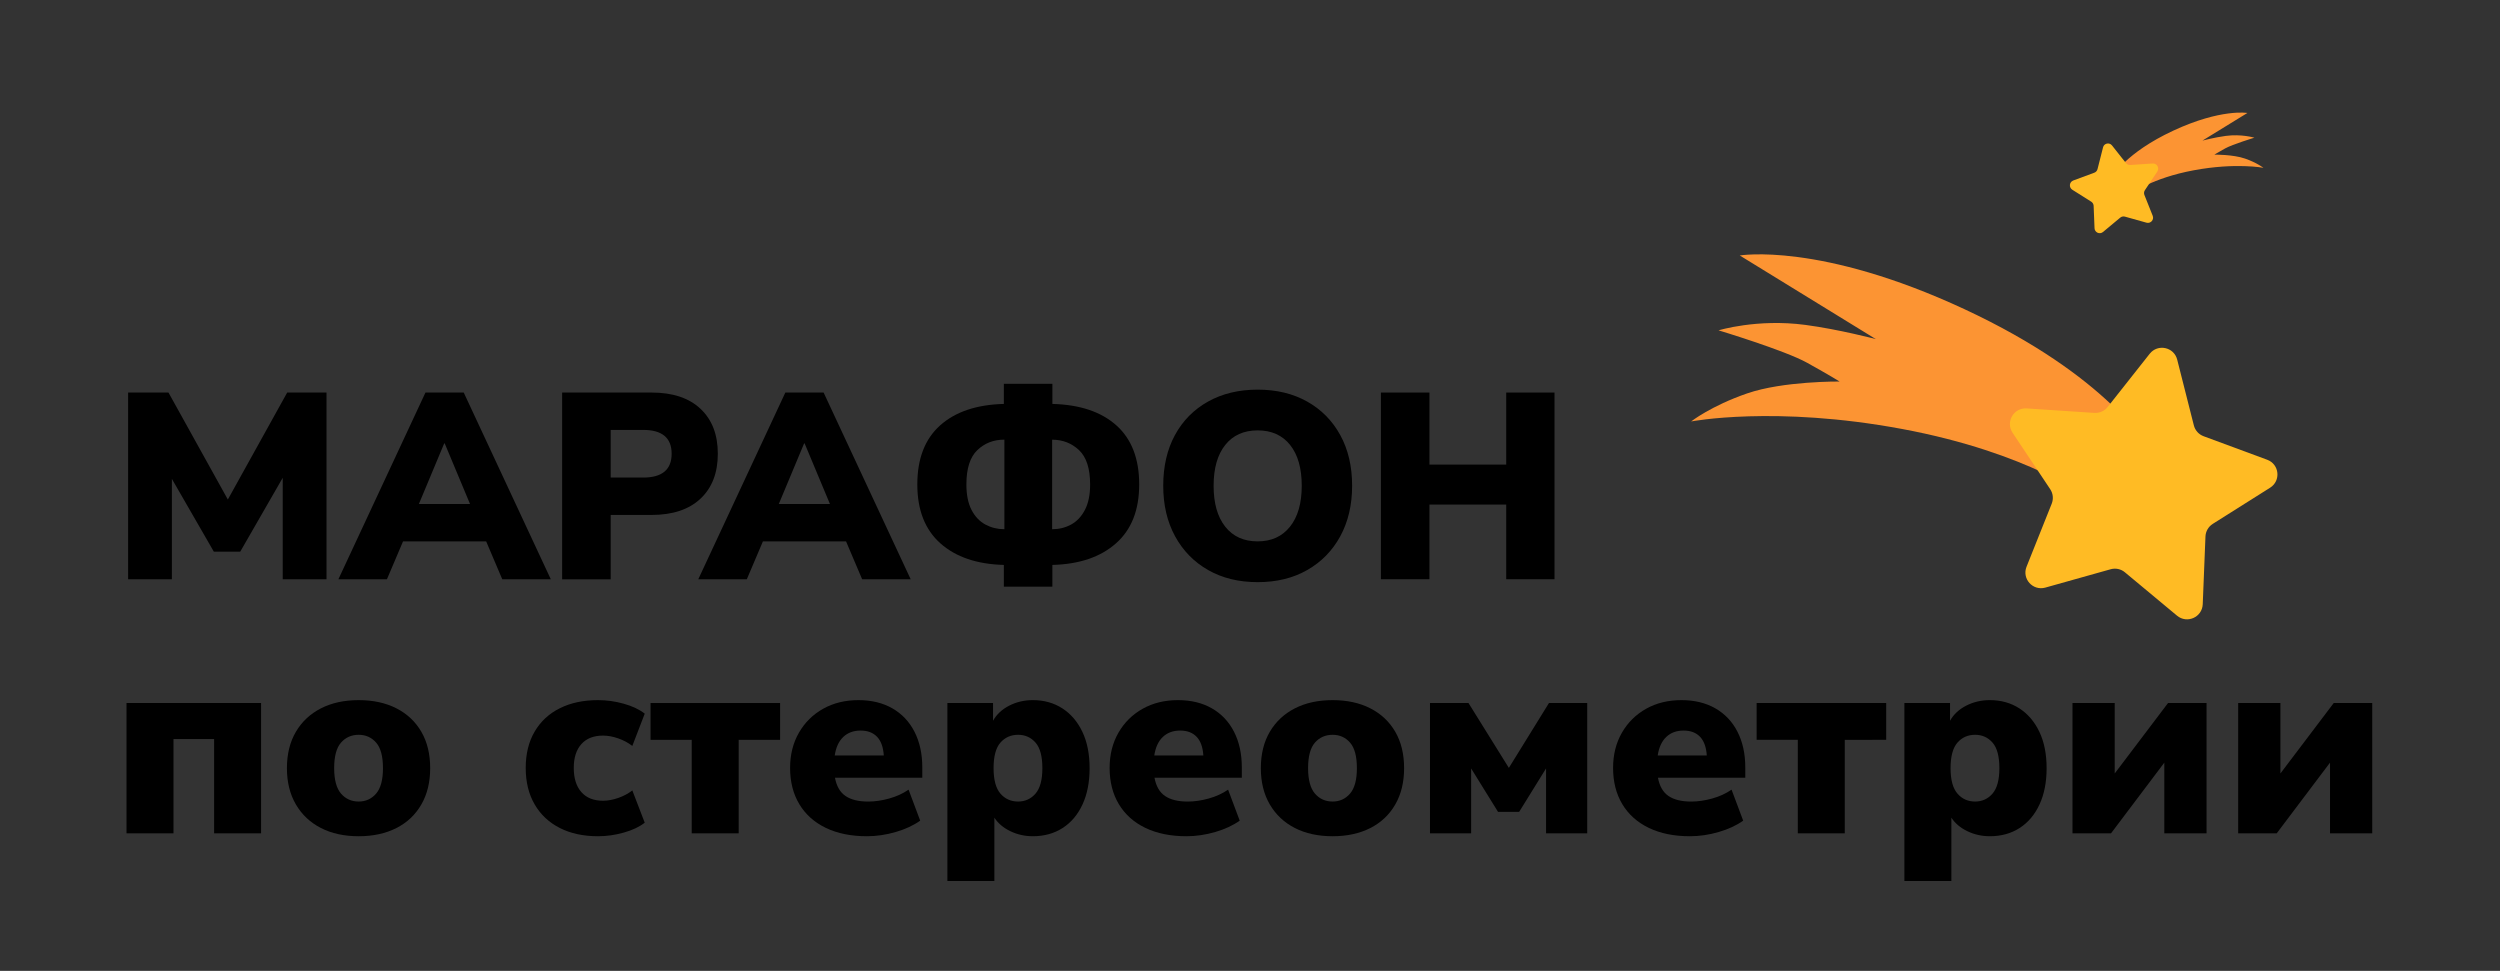 <?xml version="1.0" encoding="UTF-8"?> <svg xmlns="http://www.w3.org/2000/svg" xmlns:xlink="http://www.w3.org/1999/xlink" version="1.1" id="Слой_1" x="0px" y="0px" viewBox="0 0 843.6 327.6" style="enable-background:new 0 0 843.6 327.6;" xml:space="preserve"><rect x="0" y="0" width="843.6" height="327.6" fill="#333333" stroke="none"/> <style type="text/css"> .st0{fill:#FFBB24;} .st1{fill:#FF3131;} .st2{fill:#FFFFFF;} .st3{clip-path:url(#SVGID_00000164509047002389465420000007999261241895084728_);fill:#FFBB24;} .st4{fill:#FC9433;} </style> <g> <g> <path d="M43.23,195.46v-63h13.62l20.03,36.1l20.03-36.1h13.27v63H95.4v-34.23l-14.34,24.93h-8.9l-14.16-24.57v33.87H43.23z"></path> <path d="M114.19,195.46l29.38-63h12.91l29.38,63h-16.38l-5.43-12.78H136l-5.43,12.78H114.19z M149.89,149.62l-8.55,20.46h17.27 l-8.55-20.46H149.89z"></path> <path d="M189.69,195.46v-63h30.18c7.12,0,12.63,1.83,16.52,5.5c3.89,3.66,5.83,8.71,5.83,15.15s-1.94,11.48-5.83,15.15 c-3.89,3.66-9.39,5.5-16.52,5.5h-13.8v21.72H189.69z M206.07,161.15h10.95c6.41,0,9.62-2.68,9.62-8.04s-3.21-8.04-9.62-8.04 h-10.95V161.15z"></path> <path d="M235.63,195.46l29.38-63h12.91l29.38,63h-16.38l-5.43-12.78h-28.05l-5.43,12.78H235.63z M271.34,149.62l-8.55,20.46h17.27 l-8.55-20.46H271.34z"></path> <path d="M338.74,197.96v-7.33c-9.08-0.24-16.22-2.67-21.41-7.28c-5.19-4.62-7.79-11.24-7.79-19.88c0-8.7,2.57-15.34,7.7-19.93 c5.13-4.59,12.3-7,21.5-7.24v-6.79h16.38v6.79c9.26,0.24,16.46,2.65,21.59,7.24c5.13,4.59,7.7,11.23,7.7,19.93 c0,8.64-2.61,15.27-7.84,19.88c-5.22,4.62-12.38,7.05-21.46,7.28v7.33H338.74z M338.83,178.57h0.09v-30.21h-0.09 c-3.56,0-6.57,1.18-9.04,3.53c-2.46,2.35-3.69,6.21-3.69,11.57c0,3.52,0.58,6.39,1.74,8.62c1.16,2.23,2.72,3.87,4.67,4.92 C334.47,178.05,336.57,178.57,338.83,178.57z M367.85,163.47c0-5.36-1.25-9.22-3.74-11.57c-2.49-2.35-5.52-3.53-9.08-3.53v30.21 c2.32,0,4.44-0.52,6.37-1.56c1.93-1.04,3.49-2.68,4.67-4.92C367.26,169.86,367.85,166.99,367.85,163.47z"></path> <path d="M424.39,196.44c-6.35,0-11.92-1.35-16.69-4.07c-4.78-2.71-8.5-6.51-11.17-11.39c-2.67-4.88-4.01-10.57-4.01-17.07 c0-6.55,1.32-12.26,3.96-17.11c2.64-4.85,6.37-8.62,11.17-11.3c4.81-2.68,10.39-4.02,16.74-4.02c6.35,0,11.92,1.34,16.69,4.02 c4.78,2.68,8.5,6.45,11.17,11.3c2.67,4.86,4.01,10.56,4.01,17.11c0,6.49-1.34,12.18-4.01,17.07c-2.67,4.89-6.4,8.68-11.17,11.39 C436.31,195.09,430.74,196.44,424.39,196.44z M424.39,182.68c4.63,0,8.27-1.65,10.91-4.96c2.64-3.31,3.96-7.91,3.96-13.81 s-1.31-10.48-3.92-13.76c-2.61-3.28-6.26-4.92-10.95-4.92c-4.69,0-8.34,1.64-10.95,4.92c-2.61,3.28-3.92,7.86-3.92,13.76 s1.3,10.5,3.92,13.81C416.05,181.03,419.7,182.68,424.39,182.68z"></path> <path d="M465.97,195.46v-63h16.38v24.31h25.91v-24.31h16.29v63h-16.29v-25.2h-25.91v25.2H465.97z"></path> <path d="M42.69,281.2v-43.97H88.1v43.97H72.25v-31.81H58.54v31.81H42.69z"></path> <path d="M121.04,282.18c-4.87,0-9.11-0.92-12.73-2.77c-3.62-1.85-6.44-4.5-8.46-7.95c-2.02-3.45-3.03-7.54-3.03-12.24 c0-4.77,1.01-8.86,3.03-12.29c2.02-3.43,4.84-6.06,8.46-7.91c3.62-1.85,7.86-2.77,12.73-2.77c4.87,0,9.11,0.92,12.73,2.77 c3.62,1.85,6.42,4.48,8.41,7.91c1.99,3.43,2.98,7.52,2.98,12.29c0,4.71-0.99,8.79-2.98,12.24c-1.99,3.46-4.79,6.11-8.41,7.95 C130.16,281.25,125.91,282.18,121.04,282.18z M121.04,270.47c2.37,0,4.33-0.89,5.88-2.68c1.54-1.79,2.31-4.65,2.31-8.58 c0-3.99-0.77-6.87-2.31-8.62c-1.54-1.76-3.5-2.64-5.88-2.64c-2.43,0-4.42,0.88-5.97,2.64c-1.54,1.76-2.31,4.63-2.31,8.62 c0,3.93,0.77,6.79,2.31,8.58C116.62,269.58,118.61,270.47,121.04,270.47z"></path> <path d="M201.8,282.18c-4.93,0-9.22-0.92-12.87-2.77c-3.65-1.85-6.49-4.5-8.5-7.95c-2.02-3.45-3.03-7.56-3.03-12.33 c0-4.77,1.01-8.86,3.03-12.29c2.02-3.43,4.85-6.05,8.5-7.86c3.65-1.82,7.94-2.73,12.87-2.73c2.91,0,5.8,0.4,8.68,1.21 c2.88,0.8,5.24,1.92,7.08,3.35l-4.19,10.9c-1.37-1.07-2.95-1.92-4.76-2.55c-1.81-0.63-3.52-0.94-5.12-0.94 c-3.15,0-5.58,0.95-7.3,2.86c-1.72,1.91-2.58,4.59-2.58,8.04c0,3.52,0.86,6.24,2.58,8.18c1.72,1.94,4.15,2.9,7.3,2.9 c1.6,0,3.31-0.31,5.12-0.94c1.81-0.63,3.4-1.47,4.76-2.55l4.19,10.9c-1.84,1.43-4.22,2.55-7.12,3.35 C207.53,281.78,204.65,282.18,201.8,282.18z"></path> <path d="M233.41,281.2v-31.55h-13.89v-12.42h43.72v12.42h-13.98v31.55H233.41z"></path> <path d="M292.53,282.18c-5.34,0-9.96-0.94-13.85-2.81c-3.89-1.88-6.87-4.54-8.95-8c-2.08-3.45-3.12-7.54-3.12-12.24 c0-4.47,0.99-8.43,2.98-11.89c1.99-3.45,4.72-6.15,8.19-8.09c3.47-1.94,7.43-2.9,11.89-2.9c4.39,0,8.21,0.92,11.44,2.77 c3.23,1.85,5.73,4.48,7.48,7.91c1.75,3.43,2.63,7.43,2.63,12.02v3.48h-29.47c0.53,2.86,1.72,4.92,3.56,6.17 c1.84,1.25,4.39,1.88,7.66,1.88c2.25,0,4.61-0.34,7.08-1.03c2.46-0.68,4.64-1.68,6.54-2.99l3.92,10.46 c-2.26,1.61-5.02,2.89-8.28,3.84C298.97,281.7,295.74,282.18,292.53,282.18z M290.39,246.52c-2.37,0-4.32,0.72-5.83,2.15 s-2.48,3.52-2.89,6.26h16.56c-0.18-2.8-0.93-4.9-2.27-6.3C294.62,247.22,292.77,246.52,290.39,246.52z"></path> <path d="M319.69,297.28v-60.05h15.4v5.99c1.19-2.15,3-3.84,5.43-5.09c2.43-1.25,5.1-1.88,8.01-1.88c3.74,0,7.05,0.92,9.93,2.77 c2.88,1.85,5.13,4.48,6.77,7.91c1.63,3.43,2.45,7.52,2.45,12.29c0,4.71-0.8,8.79-2.4,12.24c-1.6,3.46-3.84,6.11-6.72,7.95 c-2.88,1.85-6.22,2.77-10.02,2.77c-2.73,0-5.27-0.57-7.61-1.7c-2.35-1.13-4.14-2.65-5.39-4.56v21.36H319.69z M343.55,270.47 c2.37,0,4.33-0.89,5.88-2.68c1.54-1.79,2.31-4.65,2.31-8.58c0-3.99-0.77-6.87-2.31-8.62c-1.54-1.76-3.5-2.64-5.88-2.64 c-2.43,0-4.42,0.88-5.97,2.64c-1.54,1.76-2.31,4.63-2.31,8.62c0,3.93,0.77,6.79,2.31,8.58 C339.13,269.58,341.11,270.47,343.55,270.47z"></path> <path d="M400.35,282.18c-5.34,0-9.96-0.94-13.85-2.81c-3.89-1.88-6.87-4.54-8.95-8c-2.08-3.45-3.12-7.54-3.12-12.24 c0-4.47,0.99-8.43,2.98-11.89c1.99-3.45,4.72-6.15,8.19-8.09c3.47-1.94,7.43-2.9,11.89-2.9c4.39,0,8.21,0.92,11.44,2.77 c3.23,1.85,5.73,4.48,7.48,7.91c1.75,3.43,2.63,7.43,2.63,12.02v3.48h-29.47c0.53,2.86,1.72,4.92,3.56,6.17 c1.84,1.25,4.39,1.88,7.66,1.88c2.25,0,4.61-0.34,7.08-1.03c2.46-0.68,4.64-1.68,6.54-2.99l3.92,10.46 c-2.26,1.61-5.02,2.89-8.28,3.84C406.79,281.7,403.56,282.18,400.35,282.18z M398.22,246.52c-2.37,0-4.32,0.72-5.83,2.15 s-2.48,3.52-2.89,6.26h16.56c-0.18-2.8-0.93-4.9-2.27-6.3C402.45,247.22,400.59,246.52,398.22,246.52z"></path> <path d="M449.68,282.18c-4.87,0-9.11-0.92-12.73-2.77c-3.62-1.85-6.44-4.5-8.46-7.95c-2.02-3.45-3.03-7.54-3.03-12.24 c0-4.77,1.01-8.86,3.03-12.29c2.02-3.43,4.84-6.06,8.46-7.91c3.62-1.85,7.86-2.77,12.73-2.77c4.87,0,9.11,0.92,12.73,2.77 c3.62,1.85,6.42,4.48,8.41,7.91c1.99,3.43,2.98,7.52,2.98,12.29c0,4.71-0.99,8.79-2.98,12.24c-1.99,3.46-4.79,6.11-8.41,7.95 C458.79,281.25,454.55,282.18,449.68,282.18z M449.68,270.47c2.37,0,4.33-0.89,5.88-2.68c1.54-1.79,2.31-4.65,2.31-8.58 c0-3.99-0.77-6.87-2.31-8.62c-1.54-1.76-3.5-2.64-5.88-2.64c-2.43,0-4.42,0.88-5.97,2.64c-1.54,1.76-2.31,4.63-2.31,8.62 c0,3.93,0.77,6.79,2.31,8.58C445.26,269.58,447.25,270.47,449.68,270.47z"></path> <path d="M482.53,281.2v-43.97h13l13.62,21.89l13.53-21.89h12.91v43.97h-13.89V259.3l-9.08,14.66h-7.12l-9.08-14.66v21.89H482.53z"></path> <path d="M570.23,282.18c-5.34,0-9.96-0.94-13.84-2.81c-3.89-1.88-6.87-4.54-8.95-8c-2.08-3.45-3.12-7.54-3.12-12.24 c0-4.47,0.99-8.43,2.98-11.89c1.99-3.45,4.72-6.15,8.19-8.09c3.47-1.94,7.43-2.9,11.89-2.9c4.39,0,8.21,0.92,11.44,2.77 c3.23,1.85,5.73,4.48,7.48,7.91c1.75,3.43,2.63,7.43,2.63,12.02v3.48h-29.47c0.53,2.86,1.72,4.92,3.56,6.17 c1.84,1.25,4.39,1.88,7.66,1.88c2.26,0,4.62-0.34,7.08-1.03c2.46-0.68,4.64-1.68,6.54-2.99l3.92,10.46 c-2.26,1.61-5.02,2.89-8.28,3.84S573.44,282.18,570.23,282.18z M568.1,246.52c-2.38,0-4.32,0.72-5.83,2.15s-2.48,3.52-2.89,6.26 h16.56c-0.18-2.8-0.94-4.9-2.27-6.3C572.33,247.22,570.47,246.52,568.1,246.52z"></path> <path d="M606.65,281.2v-31.55h-13.89v-12.42h43.72v12.42H622.5v31.55H606.65z"></path> <path d="M642.62,297.28v-60.05h15.4v5.99c1.19-2.15,3-3.84,5.43-5.09c2.43-1.25,5.1-1.88,8.01-1.88c3.74,0,7.05,0.92,9.93,2.77 c2.88,1.85,5.13,4.48,6.77,7.91c1.63,3.43,2.45,7.52,2.45,12.29c0,4.71-0.8,8.79-2.4,12.24c-1.6,3.46-3.84,6.11-6.72,7.95 c-2.88,1.85-6.22,2.77-10.02,2.77c-2.73,0-5.27-0.57-7.61-1.7c-2.35-1.13-4.14-2.65-5.39-4.56v21.36H642.62z M666.48,270.47 c2.37,0,4.33-0.89,5.88-2.68c1.54-1.79,2.31-4.65,2.31-8.58c0-3.99-0.77-6.87-2.31-8.62c-1.54-1.76-3.5-2.64-5.88-2.64 c-2.43,0-4.42,0.88-5.96,2.64c-1.54,1.76-2.32,4.63-2.32,8.62c0,3.93,0.77,6.79,2.32,8.58 C662.06,269.58,664.05,270.47,666.48,270.47z"></path> <path d="M699.34,281.2v-43.97h14.25V261l17.99-23.77h13v43.97h-14.25v-23.86l-17.99,23.86H699.34z"></path> <path d="M755.25,281.2v-43.97h14.25V261l17.99-23.77h13v43.97h-14.25v-23.86l-17.99,23.86H755.25z"></path> </g> </g> <g> <g> <rect x="374.48" y="-307.5" transform="matrix(0.905 0.425 -0.425 0.905 -89.276 -192.167)" class="st0" width="22.82" height="22.82"></rect> </g> <ellipse transform="matrix(0.937 -0.35 0.35 0.937 98.949 108.731)" class="st1" cx="350.5" cy="-219.58" rx="78.82" ry="78.82"></ellipse> <g> <path class="st0" d="M387.65-299.33l0.37-2.9c0.17-1.33,4.24-32.62,15.91-39.04c2.81-1.55,5.83-1.59,8.96-0.12 c3.02,1.42,4.69,3.55,4.97,6.34c1.23,12.16-26.68,33.08-27.87,33.97L387.65-299.33z M411.83-339.13c-2.41-1.13-4.6-1.11-6.71,0.04 c-8.6,4.73-12.87,26.15-14.18,34.15c8.85-6.99,25.26-21.74,24.44-29.85C415.2-336.68,414.04-338.1,411.83-339.13z"></path> </g> <path class="st2" d="M321.53-275.33c1.63,4.53,8.55,6.18,15.44,3.69c6.9-2.49,11.16-8.17,9.53-12.7s-8.55-6.18-15.44-3.69 C324.16-285.55,319.9-279.86,321.53-275.33z"></path> <g> <defs> <ellipse id="SVGID_1_" transform="matrix(0.937 -0.35 0.35 0.937 98.949 108.731)" cx="350.5" cy="-219.58" rx="78.82" ry="78.82"></ellipse> </defs> <clipPath id="SVGID_00000049925908789444567360000003793633181939151286_"> <use xlink:href="#SVGID_1_" style="overflow:visible;"></use> </clipPath> <path style="clip-path:url(#SVGID_00000049925908789444567360000003793633181939151286_);fill:#FFBB24;" d="M281.87-288.82 c0,0,21.98,42.41,77.93,49.44c55.95,7.03,80.42-16.76,80.42-16.76l-1.67,75.75c0,0-43.09,25.53-99.02,12.61 c-52.49-12.13-69.63-26.29-91.72-64.17C225.73-269.81,281.87-288.82,281.87-288.82z"></path> </g> <g> <path class="st2" d="M340.62-178.13c-0.68-0.32-1.06-1.07-0.89-1.82l10.75-47.54c0.2-0.87,1.06-1.42,1.94-1.22 c0.88,0.21,1.42,1.07,1.22,1.94l-10.75,47.54c-0.2,0.87-1.06,1.42-1.94,1.22C340.84-178.04,340.73-178.08,340.62-178.13z"></path> </g> <g> <path class="st2" d="M322.23-207.27c-0.68-0.32-1.06-1.07-0.89-1.82c0.2-0.87,1.06-1.42,1.94-1.22l47.54,10.75 c0.88,0.2,1.42,1.06,1.22,1.94c-0.2,0.87-1.06,1.42-1.94,1.22l-47.54-10.75C322.44-207.18,322.33-207.22,322.23-207.27z"></path> </g> <g> <path class="st2" d="M325.39-188.89c-0.27-0.13-0.51-0.33-0.68-0.6c-0.48-0.75-0.25-1.75,0.51-2.23l41.22-26.02 c0.76-0.48,1.75-0.25,2.23,0.51c0.48,0.75,0.25,1.75-0.51,2.23l-41.22,26.02C326.46-188.67,325.87-188.66,325.39-188.89z"></path> </g> <g> <path class="st2" d="M359.01-181.29c-0.27-0.13-0.51-0.33-0.68-0.6l-26.02-41.22c-0.48-0.75-0.25-1.75,0.51-2.23 c0.76-0.48,1.75-0.25,2.23,0.51l26.02,41.22c0.48,0.76,0.25,1.75-0.51,2.23C360.08-181.08,359.49-181.06,359.01-181.29z"></path> </g> <g> <path class="st2" d="M400.73-184.28c-0.49-0.23-0.85-0.7-0.92-1.27l-4.74-38.64c-0.11-0.89,0.52-1.7,1.41-1.81 c0.89-0.1,1.7,0.52,1.8,1.41l4.74,38.64c0.11,0.89-0.52,1.7-1.41,1.81C401.3-184.09,401-184.15,400.73-184.28z"></path> </g> <g> <path class="st2" d="M379.04-201.22c-0.49-0.23-0.85-0.7-0.92-1.27c-0.11-0.89,0.52-1.7,1.41-1.81l38.64-4.74 c0.89-0.11,1.7,0.52,1.81,1.41c0.11,0.89-0.52,1.7-1.41,1.81l-38.64,4.74C379.61-201.04,379.31-201.1,379.04-201.22z"></path> </g> <g> <path class="st2" d="M386.38-188.26c-0.11-0.05-0.21-0.11-0.31-0.19c-0.7-0.55-0.83-1.57-0.28-2.27l23.97-30.68 c0.55-0.7,1.55-0.84,2.27-0.28c0.7,0.55,0.83,1.57,0.28,2.27l-23.97,30.68C387.87-188.12,387.05-187.94,386.38-188.26z"></path> </g> <g> <path class="st2" d="M413.7-191.61c-0.11-0.05-0.21-0.11-0.31-0.19l-30.68-23.97c-0.7-0.55-0.83-1.57-0.28-2.27 c0.55-0.7,1.54-0.85,2.27-0.28l30.68,23.97c0.7,0.55,0.83,1.57,0.28,2.27C415.19-191.48,414.37-191.3,413.7-191.61z"></path> </g> <g> <path class="st2" d="M291.03-206.23c-0.78-0.37-1.14-1.29-0.81-2.09l15.06-35.9c0.35-0.82,1.3-1.21,2.12-0.87 c0.78,0.32,1.21,1.3,0.87,2.12l-15.06,35.9c-0.35,0.82-1.3,1.21-2.12,0.87C291.07-206.21,291.05-206.22,291.03-206.23z"></path> </g> <g> <path class="st2" d="M280.61-231.71c-0.78-0.37-1.14-1.29-0.81-2.09c0.35-0.82,1.3-1.21,2.12-0.87l35.9,15.06 c0.81,0.36,1.21,1.29,0.87,2.12c-0.35,0.82-1.3,1.21-2.12,0.87l-35.9-15.06C280.65-231.69,280.63-231.7,280.61-231.71z"></path> </g> <g> <path class="st2" d="M280.54-216.81c-0.35-0.17-0.65-0.46-0.81-0.85c-0.34-0.83,0.06-1.77,0.89-2.11l36.04-14.73 c0.83-0.33,1.77,0.06,2.11,0.89c0.34,0.83-0.06,1.77-0.89,2.11l-36.04,14.73C281.41-216.6,280.94-216.63,280.54-216.81z"></path> </g> <g> <path class="st2" d="M305.92-206.17c-0.35-0.17-0.65-0.46-0.81-0.85l-14.73-36.03c-0.34-0.83,0.06-1.77,0.89-2.11 c0.83-0.33,1.77,0.07,2.11,0.89l14.73,36.03c0.34,0.83-0.06,1.77-0.89,2.11C306.79-205.96,306.32-205.98,305.92-206.17z"></path> </g> <path class="st2" d="M331.71-232.97c-0.93,1.97-3.27,2.82-5.24,1.89c-1.97-0.93-2.82-3.27-1.89-5.24c0.93-1.97,3.27-2.82,5.24-1.89 C331.79-237.29,332.64-234.94,331.71-232.97z"></path> <path class="st2" d="M317.25-192.91c-0.93,1.97-3.27,2.82-5.24,1.89c-1.97-0.93-2.82-3.27-1.89-5.24c0.93-1.97,3.27-2.82,5.24-1.89 C317.33-197.22,318.17-194.88,317.25-192.91z"></path> <path class="st2" d="M379.37-179.53c-0.93,1.97-3.27,2.82-5.24,1.89c-1.97-0.93-2.82-3.27-1.89-5.24c0.93-1.97,3.27-2.82,5.24-1.89 C379.45-183.85,380.3-181.5,379.37-179.53z"></path> <path class="st2" d="M378.3-222.39c-0.93,1.97-3.27,2.82-5.24,1.89c-1.97-0.93-2.82-3.27-1.89-5.24c0.93-1.97,3.27-2.82,5.24-1.89 C378.38-226.7,379.22-224.36,378.3-222.39z"></path> </g> <g> <path class="st4" d="M724.77,151.06c0,0-13.05-24-61.9-46.74c-48.85-22.74-75.8-18.11-75.8-18.11l45.9,28.21 c0,0-12.43-3.28-23.8-4.79c-16.25-2.16-29.26,1.84-29.26,1.84s22.32,6.74,29.9,10.95c7.58,4.21,10.95,6.32,10.95,6.32 s-18.99-0.2-31.2,4.01c-12.21,4.21-18.91,9.47-18.91,9.47s28.21-5.47,71.17,2.53s63.17,23.58,63.17,23.58L724.77,151.06z"></path> <path class="st0" d="M725.4,119.37l-14.19,17.96c-1.08,1.37-2.76,2.11-4.5,2l-22.84-1.51c-4.37-0.29-7.18,4.56-4.75,8.21 l12.7,19.04c0.97,1.45,1.16,3.28,0.51,4.9l-8.49,21.26c-1.63,4.07,2.12,8.24,6.34,7.05l22.04-6.19c1.68-0.47,3.48-0.09,4.81,1.03 l17.59,14.64c3.37,2.8,8.49,0.53,8.67-3.85l0.92-22.87c0.07-1.74,0.99-3.33,2.46-4.26l19.36-12.21c3.71-2.34,3.13-7.91-0.98-9.43 l-21.47-7.94c-1.63-0.6-2.86-1.97-3.29-3.66l-5.62-22.19C733.6,117.1,728.12,115.93,725.4,119.37z"></path> </g> <g> <path class="st4" d="M712.89,59.54c0,0,4.31-7.93,20.44-15.44c16.13-7.51,25.03-5.98,25.03-5.98l-15.16,9.32 c0,0,4.11-1.08,7.86-1.58c5.37-0.71,9.66,0.61,9.66,0.61s-7.37,2.23-9.87,3.62c-2.5,1.39-3.62,2.09-3.62,2.09s6.27-0.07,10.3,1.32 c4.03,1.39,6.24,3.13,6.24,3.13s-9.32-1.81-23.5,0.83c-14.18,2.64-20.86,7.79-20.86,7.79L712.89,59.54z"></path> <path class="st0" d="M712.68,49.08l4.69,5.93c0.36,0.45,0.91,0.7,1.49,0.66l7.54-0.5c1.44-0.1,2.37,1.51,1.57,2.71l-4.19,6.29 c-0.32,0.48-0.38,1.08-0.17,1.62l2.8,7.02c0.54,1.34-0.7,2.72-2.09,2.33l-7.28-2.04c-0.55-0.16-1.15-0.03-1.59,0.34l-5.81,4.84 c-1.11,0.93-2.8,0.17-2.86-1.27l-0.3-7.55c-0.02-0.57-0.33-1.1-0.81-1.41l-6.39-4.03c-1.22-0.77-1.03-2.61,0.33-3.12l7.09-2.62 c0.54-0.2,0.95-0.65,1.09-1.21l1.86-7.33C709.97,48.33,711.78,47.94,712.68,49.08z"></path> </g> </svg> 